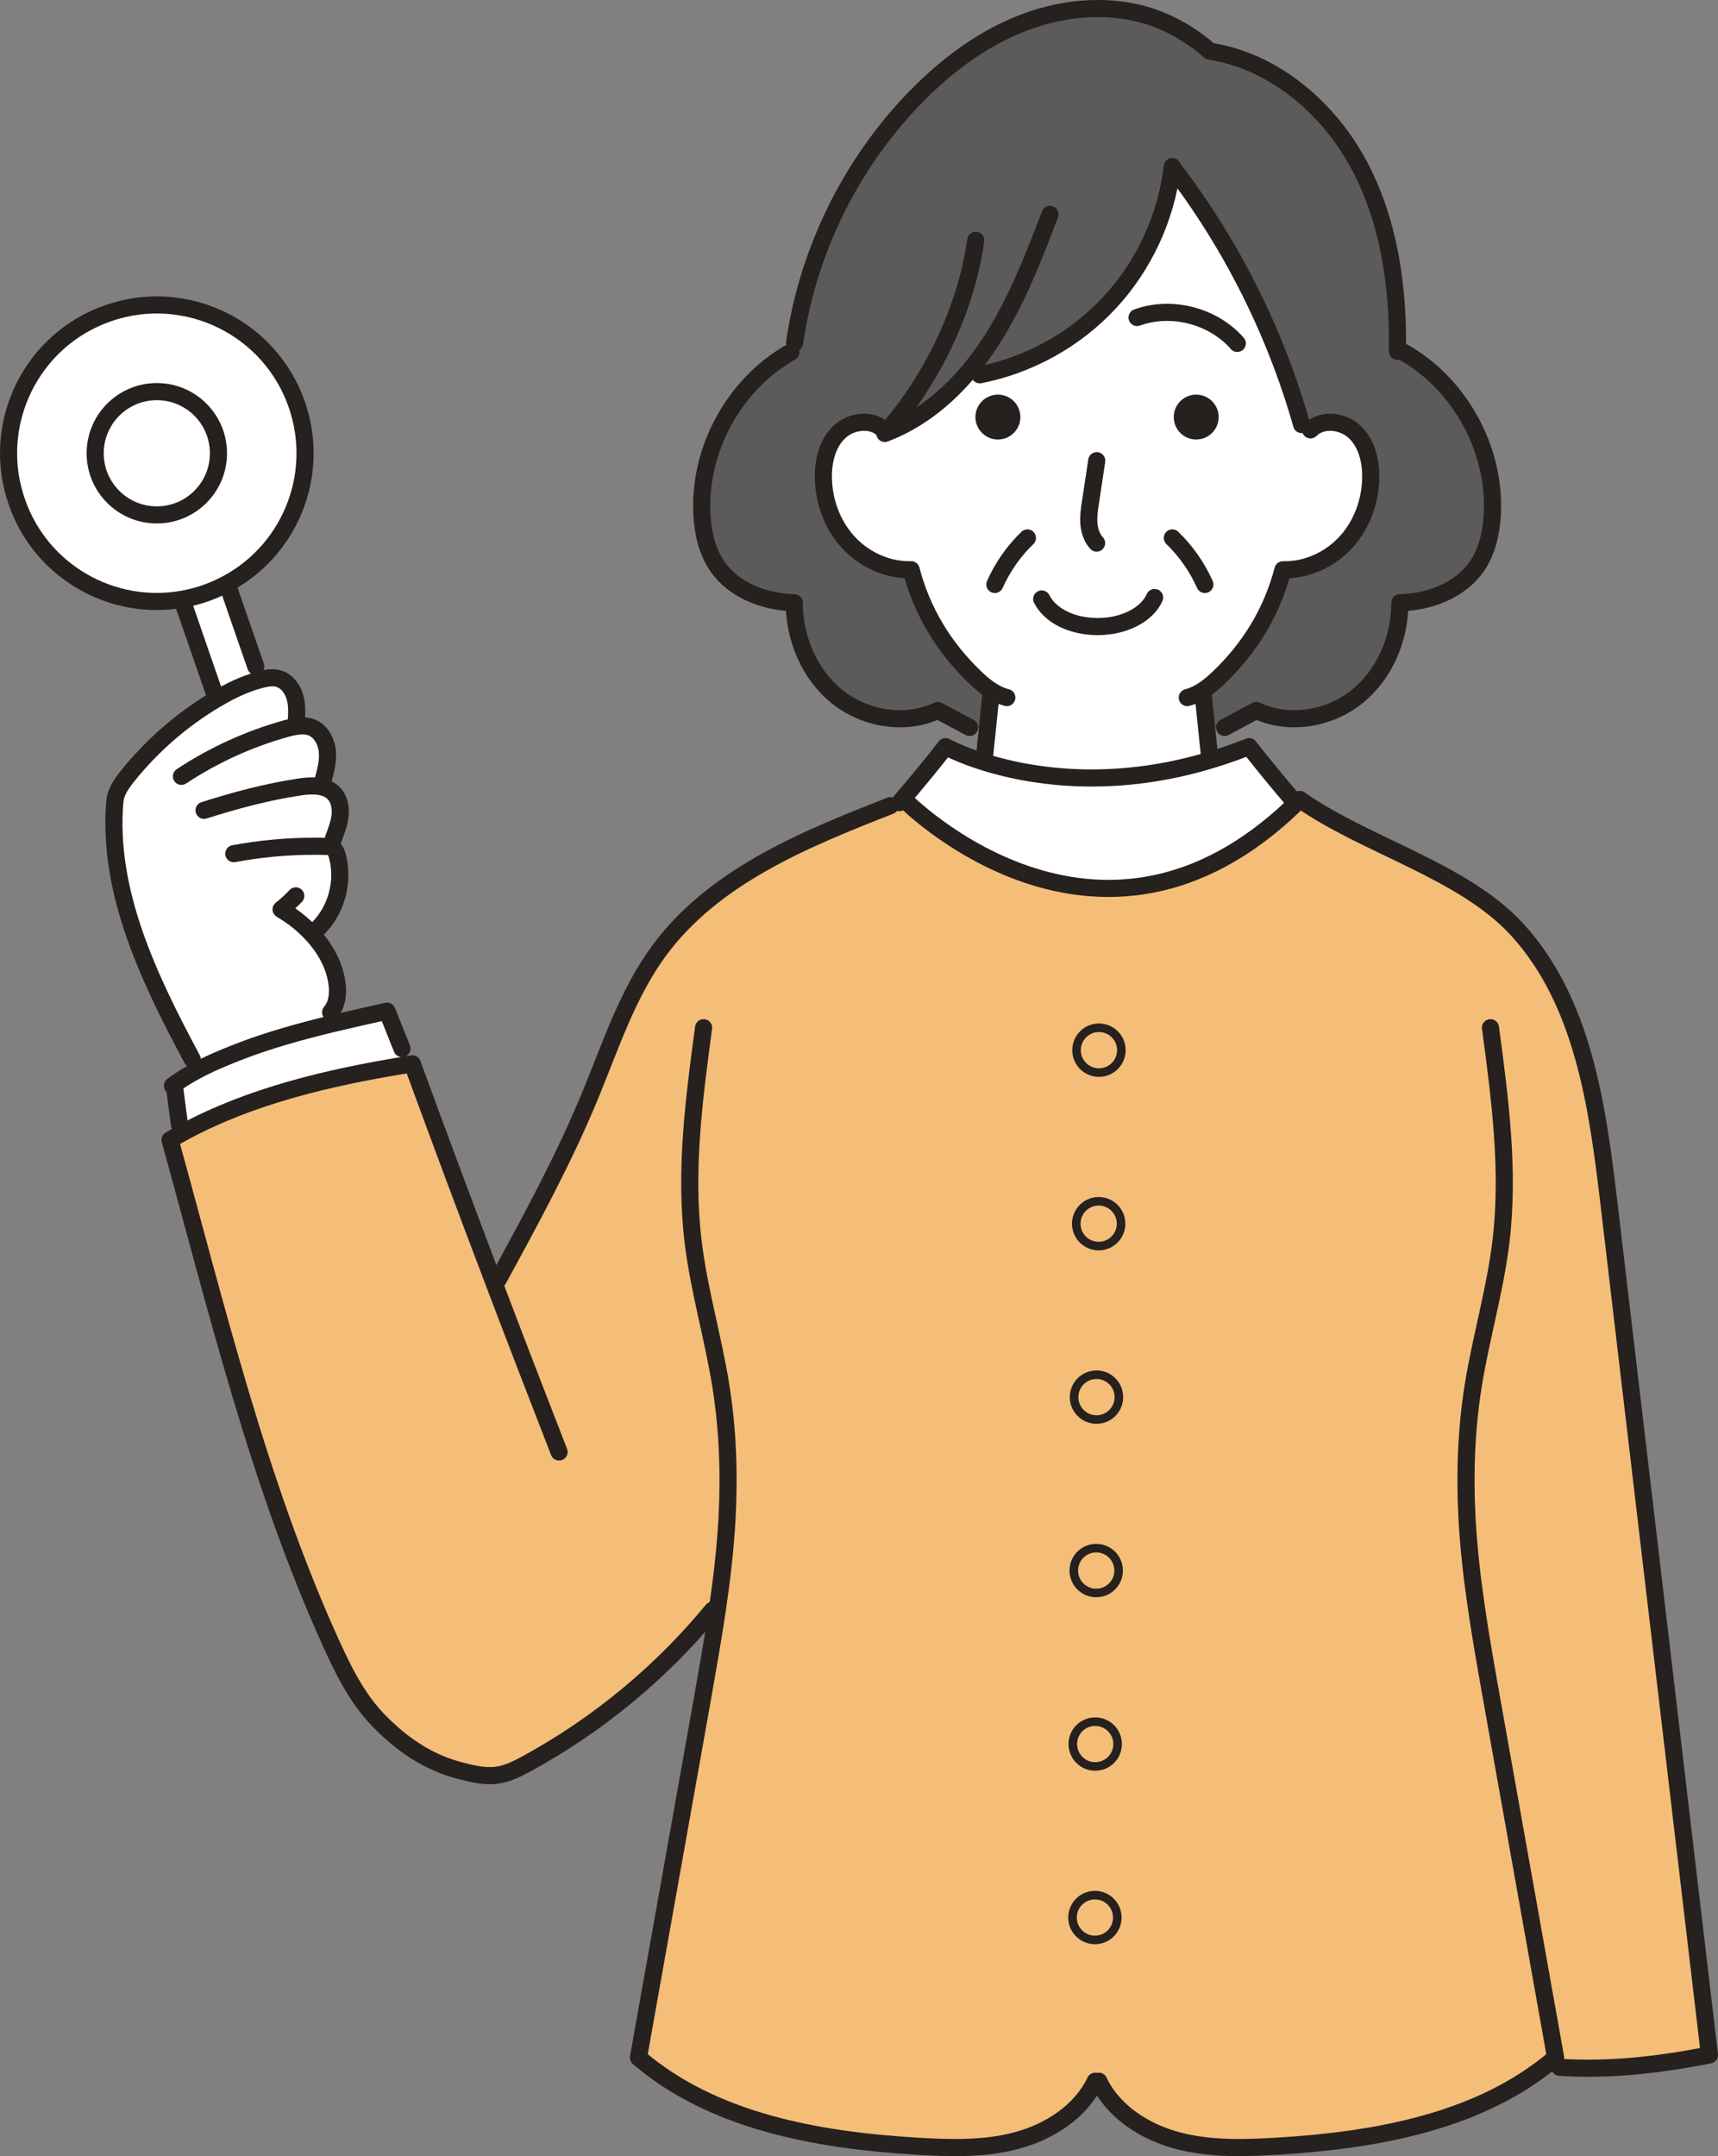 <?xml version="1.0" encoding="UTF-8"?>
<svg xmlns="http://www.w3.org/2000/svg" id="_レイヤー_2" data-name="レイヤー 2" viewBox="0 0 401.63 503.99">
  <rect x="0" y="0" width="401.63" height="503.99" fill="#808080" stroke="none"/>
  <defs>
    <style>
      .cls-1 {
        stroke-width: 2px;
      }

      .cls-1, .cls-2 {
        fill: none;
        stroke: #26201f;
        stroke-linecap: round;
        stroke-linejoin: round;
      }

      .cls-3 {
        fill: #5b5b5b;
      }

      .cls-3, .cls-4, .cls-5, .cls-6 {
        stroke-width: 0px;
      }

      .cls-2 {
        stroke-width: 4px;
      }

      .cls-4 {
        fill: #26201f;
      }

      .cls-5 {
        fill: #f4be78;
      }

      .cls-6 {
        fill: #fff;
      }
    </style>
  </defs>
  <g id="_レイヤー_2-2" data-name="レイヤー 2">
    <g>
      <g>
        <path class="cls-5" d="M115.34,299.5l1.16-.44c7.68-14.1,15.38-28.23,21.5-43.07,4.76-11.55,8.66-23.68,16.06-33.74,12.78-17.39,33.97-26.06,54.06-33.91l2.17-.71c.27-.33.55-.64.82-.96l.26.23s45.18,46.14,91.6.91c.31-.3.61-.6.92-.91,15.29,10.78,38.18,16.61,50.8,30.41,15.35,16.79,18.72,41,21.4,63.6,7.85,66.48,15.69,132.97,23.54,199.45-11.75,2.28-23.04,3.64-35,2.89l-2.62-.92c-17.27,13.85-40.9,17.97-63.08,19.33-7.91.48-15.99.75-23.64-1.29-7.67-2.04-14.98-6.72-18.41-13.87h-.84c-3.43,7.16-10.74,11.83-18.41,13.87-7.65,2.04-15.73,1.77-23.64,1.29-22.9-1.4-47.33-5.75-64.73-20.7,4.97-27.95,9.96-55.89,14.95-83.85,1.2-6.84,2.42-13.68,3.44-20.55l-1.09-.17c-11.96,14.53-26.71,26.76-43.22,35.78-2.28,1.25-4.65,2.47-7.23,2.81-2.93.38-5.87-.37-8.73-1.12-7.45-1.94-13.55-6.18-18.92-11.71-4.99-5.13-8.21-11.69-11.17-18.21-16.88-37.2-26.66-78.1-37.55-117.47,1.05-.62,2.13-1.23,3.2-1.81,15.66-8.49,34.04-12.8,51.65-15.67.6-.11,1.19-.2,1.79-.3,6.21,16.98,12.53,33.91,18.95,50.82ZM262.15,245.48c0-2.89-2.35-5.24-5.24-5.24s-5.24,2.35-5.24,5.24,2.35,5.24,5.24,5.24,5.24-2.35,5.24-5.24ZM262.08,286.04c0-2.91-2.34-5.24-5.24-5.24s-5.23,2.34-5.23,5.24,2.34,5.23,5.23,5.23,5.24-2.34,5.24-5.23ZM261.57,326.58c0-2.89-2.34-5.24-5.23-5.24s-5.24,2.35-5.24,5.24,2.34,5.24,5.24,5.24,5.23-2.35,5.23-5.24ZM261.52,367.12c0-2.89-2.35-5.24-5.24-5.24s-5.24,2.35-5.24,5.24,2.35,5.24,5.24,5.24,5.24-2.35,5.24-5.24ZM261.27,407.67c0-2.89-2.35-5.23-5.24-5.23s-5.23,2.34-5.23,5.23,2.34,5.24,5.23,5.24,5.24-2.34,5.24-5.24ZM261.2,448.23c0-2.89-2.34-5.24-5.23-5.24s-5.24,2.35-5.24,5.24,2.34,5.23,5.24,5.23,5.23-2.34,5.23-5.23Z"></path>
        <path class="cls-3" d="M207.15,100.99l-.6-.51c-2.68-2.71-7.54-2.14-10.32.48s-3.77,6.66-3.76,10.47c.03,5.56,2.01,11.14,5.75,15.25,3.73,4.11,9.23,6.66,14.78,6.5,2.55,9.79,7.68,18.21,14.99,25.2,1.25,1.19,2.58,2.35,4.05,3.23l-.41.65c-.28,2.74-.57,5.47-.84,8.21l-4.17-.43c-2.47-1.33-4.93-2.65-7.41-3.97-7.52,3.57-16.99,2.03-23.51-3.19-6.5-5.2-10.06-13.65-10.05-21.98-6.9-.18-14.11-2.86-18.01-8.56-2.42-3.53-3.37-7.88-3.59-12.14-.79-15.16,7.58-30.43,20.79-37.89l.89-2.17c3.08-21.4,13.07-41.76,28.13-57.28,6.96-7.16,15.05-13.36,24.29-17.12,9.24-3.77,19.7-4.97,29.31-2.3,5.57,1.56,11.03,4.69,15.35,8.53,14.89,2.31,27.59,13.12,34.75,26.37,7.16,13.26,9.34,28.71,9.1,43.78l1.39.18c13.21,7.47,21.58,22.73,20.79,37.89-.23,4.27-1.18,8.62-3.59,12.14-3.91,5.7-11.12,8.38-18.03,8.56.01,8.33-3.53,16.78-10.05,21.98-6.5,5.22-15.97,6.76-23.51,3.19-2.47,1.32-4.93,2.64-7.4,3.97l-4.19.43c-.27-2.74-.55-5.47-.84-8.21l-.41-.65c1.47-.88,2.81-2.04,4.05-3.23,7.31-6.99,12.44-15.4,14.99-25.2,5.56.16,11.05-2.39,14.78-6.5,3.74-4.11,5.73-9.69,5.75-15.25.01-3.81-.98-7.85-3.76-10.47s-7.64-3.19-10.32-.48l-2.08-1.23c-6.12-21.57-16.34-41.98-29.96-59.8l-.33-.04c-1.45,11.58-6.59,22.66-14.5,31.22-8.02,8.69-18.85,14.72-30.45,16.99l-2.49-.88c-5.36,6.38-11.95,11.68-19.7,14.6l.3-.34Z"></path>
        <path class="cls-6" d="M232.07,161.61c-1.47-.88-2.81-2.04-4.05-3.23-7.31-6.99-12.44-15.4-14.99-25.2-5.56.16-11.05-2.39-14.78-6.5-3.74-4.11-5.73-9.69-5.75-15.25-.01-3.81.98-7.85,3.76-10.47s7.64-3.19,10.32-.48l.6.51-.3.34c7.75-2.92,14.34-8.22,19.7-14.6l2.49.88c11.61-2.27,22.43-8.3,30.45-16.99,7.91-8.56,13.05-19.64,14.5-31.22l.33.04c13.62,17.83,23.84,38.23,29.96,59.8l2.08,1.23c2.68-2.71,7.54-2.14,10.32.48s3.77,6.66,3.76,10.47c-.03,5.56-2.01,11.14-5.75,15.25-3.73,4.11-9.23,6.66-14.78,6.5-2.55,9.79-7.68,18.21-14.99,25.2-1.25,1.19-2.58,2.35-4.05,3.23l.41.65c.28,2.74.57,5.47.84,8.21.21,1.96.41,3.91.61,5.88l.38,1.28c-27.04,8.19-47.97,2.54-56.74-.77l3.85-.51c.2-1.97.4-3.93.61-5.88.27-2.74.55-5.47.84-8.21l.41-.65ZM284.88,97.49c0-2.89-2.35-5.23-5.24-5.23s-5.23,2.34-5.23,5.23,2.34,5.23,5.23,5.23,5.24-2.34,5.24-5.23ZM238.52,97.49c0-2.89-2.34-5.23-5.23-5.23s-5.24,2.34-5.24,5.23,2.35,5.23,5.24,5.23,5.23-2.34,5.23-5.23Z"></path>
        <path class="cls-6" d="M302.8,187.63l.17.17c-46.43,45.23-91.6-.91-91.6-.91l-.26-.23c3.4-3.97,6.72-8.02,9.95-12.14l.81.41c.07.03,1.64.85,4.49,1.93,8.77,3.3,29.7,8.96,56.74.77,2.55-.77,5.16-1.66,7.82-2.69l1.09-.41c3.5,4.45,7.09,8.83,10.78,13.11Z"></path>
        <path class="cls-4" d="M279.64,92.26c2.89,0,5.24,2.34,5.24,5.23s-2.35,5.23-5.24,5.23-5.23-2.34-5.23-5.23,2.34-5.23,5.23-5.23Z"></path>
        <circle class="cls-5" cx="256.91" cy="245.48" r="5.24"></circle>
        <path class="cls-5" d="M256.84,280.79c2.91,0,5.24,2.34,5.24,5.24s-2.34,5.23-5.24,5.23-5.23-2.34-5.23-5.23,2.34-5.24,5.23-5.24Z"></path>
        <path class="cls-5" d="M256.34,321.34c2.89,0,5.23,2.35,5.23,5.24s-2.34,5.24-5.23,5.24-5.24-2.35-5.24-5.24,2.34-5.24,5.24-5.24Z"></path>
        <circle class="cls-5" cx="256.27" cy="367.12" r="5.24"></circle>
        <path class="cls-5" d="M256.03,402.44c2.89,0,5.24,2.34,5.24,5.23s-2.35,5.24-5.24,5.24-5.23-2.34-5.23-5.24,2.34-5.23,5.23-5.23Z"></path>
        <path class="cls-5" d="M255.97,442.98c2.89,0,5.23,2.35,5.23,5.24s-2.34,5.23-5.23,5.23-5.24-2.34-5.24-5.23,2.34-5.24,5.24-5.24Z"></path>
        <path class="cls-4" d="M233.29,92.26c2.89,0,5.23,2.34,5.23,5.23s-2.34,5.23-5.23,5.23-5.24-2.34-5.24-5.23,2.35-5.23,5.24-5.23Z"></path>
        <path class="cls-6" d="M93.97,245.09l.64,3.88c-17.61,2.88-36,7.18-51.65,15.67l-1.02-1.81c-.37-2.86-.74-5.73-1.11-8.57l-.4-.57c1.69-1.25,3.47-2.35,5.33-3.34,3.13-1.7,6.45-3.09,9.78-4.39,7.07-2.78,14.72-4.89,22.36-6.73,4.24-1.02,8.46-1.96,12.58-2.88,1.16,2.91,2.32,5.82,3.49,8.74Z"></path>
        <path class="cls-6" d="M72.98,183.7c1.96,0,3.83.41,5.12,1.79,1.43,1.54,1.67,3.87,1.29,5.94s-1.29,3.98-1.9,5.99l-4.05.38c.86,0,1.73,0,2.59.03.6.01,1.2.04,1.71.35.64.41.94,1.19,1.13,1.93,1.62,5.99-.27,12.8-4.73,17.1l-1.91.38c.65.67,1.28,1.35,1.87,2.08,2.41,2.92,4.17,6.43,4.68,10.19.31,2.35.07,4.96-1.49,6.75l.61,2.61c-7.64,1.84-15.29,3.95-22.36,6.73-3.33,1.3-6.65,2.69-9.78,4.39l-.82-2.75c-10-18.72-19.87-39.03-18.1-60.19.18-2.31,1.63-4.34,3.09-6.15,5.68-7.04,12.61-13.07,20.38-17.7.13-.09.26-.16.4-.23,3.15-1.86,6.45-3.47,9.96-4.41l.47-.13c1.29-.33,2.66-.55,3.95-.18,1.94.54,3.32,2.39,3.87,4.35s.41,4.02.28,6.05l.1.74c1.22-.18,2.44-.17,3.56.28,2.17.89,3.43,3.29,3.64,5.64.21,2.34-.44,4.66-1.06,6.93l-2.49,1.09Z"></path>
        <path class="cls-6" d="M69.41,94.64c5.78,16.74-2.01,34.9-17.56,42.44-1.25.61-2.54,1.15-3.88,1.62-1.74.61-3.51,1.06-5.29,1.37-16.5,2.93-33.15-6.48-38.77-22.82-6.25-18.1,3.34-37.82,21.44-44.06,18.08-6.25,37.82,3.34,44.06,21.44ZM51.07,105.95c0-7.96-6.45-14.41-14.41-14.41s-14.41,6.45-14.41,14.41,6.45,14.41,14.41,14.41,14.41-6.45,14.41-14.41Z"></path>
        <path class="cls-6" d="M59.79,155.79l.88,3.15c-3.51.94-6.82,2.55-9.96,4.41l-.35-.61-7.45-21.57-.21-1.09c1.77-.31,3.54-.77,5.29-1.37,1.35-.47,2.64-1.01,3.88-1.62l1.57.31,6.36,18.39Z"></path>
        <circle class="cls-6" cx="36.66" cy="105.95" r="14.41"></circle>
      </g>
      <g>
        <line class="cls-2" x1="50.35" y1="162.73" x2="42.89" y2="141.16"></line>
        <line class="cls-2" x1="53.42" y1="137.39" x2="59.79" y2="155.79"></line>
        <path class="cls-2" d="M42.68,140.07c-16.5,2.93-33.15-6.48-38.77-22.82-6.25-18.1,3.34-37.82,21.44-44.06,18.08-6.25,37.82,3.34,44.06,21.44,5.78,16.74-2.01,34.9-17.56,42.44-1.25.61-2.54,1.15-3.88,1.62-1.74.61-3.51,1.06-5.29,1.37Z"></path>
        <path class="cls-2" d="M208.12,188.34c-20.09,7.85-41.28,16.52-54.06,33.91-7.4,10.06-11.29,22.19-16.06,33.74-6.12,14.84-13.82,28.97-21.5,43.07"></path>
        <path class="cls-2" d="M130.7,339.4c-5.17-13.28-10.3-26.59-15.36-39.91-6.42-16.91-12.74-33.84-18.95-50.82-.6.1-1.19.18-1.79.3-17.61,2.88-36,7.18-51.65,15.67-1.08.58-2.15,1.19-3.2,1.81,10.9,39.37,20.68,80.27,37.55,117.47,2.96,6.52,6.18,13.08,11.17,18.21,5.37,5.53,11.46,9.76,18.92,11.71,2.86.75,5.8,1.5,8.73,1.12,2.58-.34,4.95-1.56,7.23-2.81,16.51-9.03,31.26-21.26,43.22-35.78"></path>
        <path class="cls-2" d="M40.83,254.26c.37,2.85.74,5.71,1.11,8.57"></path>
        <path class="cls-2" d="M40.33,253.77s.07-.04.1-.07c1.69-1.25,3.47-2.35,5.33-3.34,3.13-1.7,6.45-3.09,9.78-4.39,7.07-2.78,14.72-4.89,22.36-6.73,4.24-1.02,8.46-1.96,12.58-2.88,1.16,2.91,2.32,5.82,3.49,8.74"></path>
        <path class="cls-2" d="M69.24,169.02c.13-2.03.27-4.1-.28-6.05s-1.93-3.81-3.87-4.35c-1.29-.37-2.66-.14-3.95.18l-.47.13c-3.51.94-6.82,2.55-9.96,4.41-.14.07-.27.14-.4.23-7.77,4.63-14.7,10.66-20.38,17.7-1.46,1.81-2.91,3.84-3.09,6.15-1.77,21.16,8.09,41.47,18.1,60.19"></path>
        <path class="cls-2" d="M42.41,181.47c7.52-4.97,15.84-8.77,24.54-11.18.77-.21,1.57-.41,2.38-.52,1.22-.18,2.44-.17,3.56.28,2.17.89,3.43,3.29,3.64,5.64.21,2.34-.44,4.66-1.06,6.93"></path>
        <path class="cls-2" d="M47.7,189.42c7.26-2.32,14.65-4.29,22.18-5.44,1.01-.16,2.07-.27,3.1-.27,1.96,0,3.83.41,5.12,1.79,1.43,1.54,1.67,3.87,1.29,5.94s-1.29,3.98-1.9,5.99"></path>
        <path class="cls-2" d="M54.66,199.55c6.19-1.16,12.48-1.74,18.78-1.74.86,0,1.73,0,2.59.03.6.01,1.2.04,1.71.35.64.41.94,1.19,1.13,1.93,1.62,5.99-.27,12.8-4.73,17.1"></path>
        <path class="cls-2" d="M69.15,209.41c-1.06,1.13-2.21,2.2-3.44,3.16,2.44,1.45,4.59,3.08,6.52,5.03.65.67,1.28,1.35,1.87,2.08,2.41,2.92,4.17,6.43,4.68,10.19.31,2.35.07,4.96-1.49,6.75"></path>
        <circle class="cls-2" cx="36.66" cy="105.95" r="14.41"></circle>
        <path class="cls-2" d="M206.56,100.48c-2.68-2.71-7.54-2.14-10.32.48s-3.77,6.66-3.76,10.47c.03,5.56,2.01,11.14,5.75,15.25,3.73,4.11,9.23,6.66,14.78,6.5,2.55,9.79,7.68,18.21,14.99,25.2,1.25,1.19,2.58,2.35,4.05,3.23,1.03.64,2.14,1.15,3.32,1.45"></path>
        <path class="cls-2" d="M231.66,162.26c-.28,2.74-.57,5.47-.84,8.21-.21,1.96-.41,3.91-.61,5.88"></path>
        <path class="cls-2" d="M164.48,240.23c-2.22,16.58-4.45,33.37-2.45,49.97,1.37,11.41,4.7,22.49,6.5,33.83,1.63,10.22,1.98,20.61,1.43,30.94-.4,7.23-1.25,14.43-2.31,21.58-1.02,6.87-2.24,13.7-3.44,20.55-4.99,27.96-9.98,55.91-14.95,83.85,17.4,14.95,41.83,19.3,64.73,20.7,7.91.48,15.99.75,23.64-1.29,7.67-2.04,14.98-6.72,18.41-13.87"></path>
        <path class="cls-2" d="M306.37,100.48c2.68-2.71,7.54-2.14,10.32.48s3.77,6.66,3.76,10.47c-.03,5.56-2.01,11.14-5.75,15.25-3.73,4.11-9.23,6.66-14.78,6.5-2.55,9.79-7.68,18.21-14.99,25.2-1.25,1.19-2.58,2.35-4.05,3.23-1.03.64-2.14,1.15-3.32,1.45"></path>
        <path class="cls-2" d="M281.27,162.26c.28,2.74.57,5.47.84,8.21.21,1.96.41,3.91.61,5.88"></path>
        <path class="cls-2" d="M348.44,240.23c2.22,16.58,4.45,33.37,2.45,49.97-1.37,11.41-4.7,22.49-6.5,33.83-1.63,10.22-1.98,20.61-1.43,30.94.78,14.17,3.27,28.17,5.75,42.13,4.99,27.96,9.98,55.91,14.95,83.85-.54.47-1.09.92-1.66,1.37-17.27,13.85-40.9,17.97-63.08,19.33-7.91.48-15.99.75-23.64-1.29-7.67-2.04-14.98-6.72-18.41-13.87"></path>
        <path class="cls-2" d="M303.89,186.89c15.29,10.78,38.18,16.61,50.8,30.41,15.35,16.79,18.72,41,21.4,63.6,7.85,66.48,15.69,132.97,23.54,199.45-11.75,2.28-23.04,3.64-35,2.89"></path>
        <path class="cls-2" d="M274.06,38.93c-.01.16-.04.31-.06.47-1.45,11.58-6.59,22.66-14.5,31.22-8.02,8.69-18.85,14.72-30.45,16.99"></path>
        <path class="cls-2" d="M228.11,56.16c-2.31,16.28-10.15,32.42-20.96,44.82l-.3.34c7.75-2.92,14.34-8.22,19.7-14.6,1.79-2.13,3.43-4.36,4.95-6.67,6.02-9.25,10.02-19.64,13.97-29.94"></path>
        <path class="cls-2" d="M274.33,39.44c13.62,17.83,23.84,38.23,29.96,59.8"></path>
        <path class="cls-2" d="M265.82,74.22c8.05-2.92,17.79-.4,23.43,6.05"></path>
        <path class="cls-2" d="M269.92,139.67c-1.73,3.93-7.01,6.79-13.28,6.79s-11.22-2.69-13.11-6.45"></path>
        <path class="cls-2" d="M256.39,107.69c-.48,3.22-.96,6.43-1.45,9.65-.26,1.66-.51,3.33-.38,5.02.13,1.67.67,3.36,1.8,4.59"></path>
        <path class="cls-1" d="M261.27,407.67c0,2.91-2.35,5.24-5.24,5.24s-5.23-2.34-5.23-5.24,2.34-5.23,5.23-5.23,5.24,2.34,5.24,5.23Z"></path>
        <path class="cls-1" d="M261.2,448.23c0,2.89-2.34,5.23-5.23,5.23s-5.24-2.34-5.24-5.23,2.34-5.24,5.24-5.24,5.23,2.35,5.23,5.24Z"></path>
        <path class="cls-1" d="M261.57,326.58c0,2.89-2.34,5.24-5.23,5.24s-5.24-2.35-5.24-5.24,2.34-5.24,5.24-5.24,5.23,2.35,5.23,5.24Z"></path>
        <circle class="cls-1" cx="256.27" cy="367.12" r="5.24"></circle>
        <circle class="cls-1" cx="256.91" cy="245.48" r="5.24"></circle>
        <path class="cls-1" d="M262.08,286.04c0,2.89-2.34,5.23-5.24,5.23s-5.23-2.34-5.23-5.23,2.34-5.24,5.23-5.24,5.24,2.34,5.24,5.24Z"></path>
        <path class="cls-2" d="M240.19,125.74c-3.22,3.09-5.81,6.82-7.62,10.88"></path>
        <path class="cls-2" d="M274.06,125.74c3.2,3.09,5.81,6.82,7.61,10.88"></path>
        <path class="cls-2" d="M184.88,82.31c-13.21,7.47-21.58,22.73-20.79,37.89.21,4.27,1.16,8.62,3.59,12.14,3.9,5.7,11.11,8.38,18.01,8.56-.01,8.33,3.54,16.78,10.05,21.98,6.52,5.22,15.99,6.76,23.51,3.19,2.48,1.32,4.95,2.64,7.41,3.97"></path>
        <path class="cls-2" d="M328.08,82.31c13.21,7.47,21.58,22.73,20.79,37.89-.23,4.27-1.18,8.62-3.59,12.14-3.91,5.7-11.12,8.38-18.03,8.56.01,8.33-3.53,16.78-10.05,21.98-6.5,5.22-15.97,6.76-23.51,3.19-2.47,1.32-4.93,2.64-7.4,3.97"></path>
        <path class="cls-2" d="M326.69,82.12c.24-15.06-1.94-30.51-9.1-43.78-7.16-13.25-19.85-24.06-34.75-26.37-4.32-3.84-9.78-6.97-15.35-8.53-9.61-2.68-20.07-1.47-29.31,2.3-9.24,3.76-17.33,9.96-24.29,17.12-15.06,15.52-25.05,35.88-28.13,57.28"></path>
        <path class="cls-2" d="M221.86,174.93c.07.03,1.64.85,4.49,1.93,8.77,3.3,29.7,8.96,56.74.77,2.55-.77,5.16-1.66,7.82-2.69"></path>
        <path class="cls-2" d="M211.36,186.89s45.18,46.14,91.6.91c.31-.3.61-.6.92-.91"></path>
        <path class="cls-2" d="M221.06,174.52c-3.23,4.12-6.55,8.18-9.95,12.14-.27.33-.55.64-.82.96"></path>
        <path class="cls-2" d="M292.01,174.52c3.5,4.45,7.09,8.83,10.78,13.11"></path>
      </g>
    </g>
  </g>
</svg>
